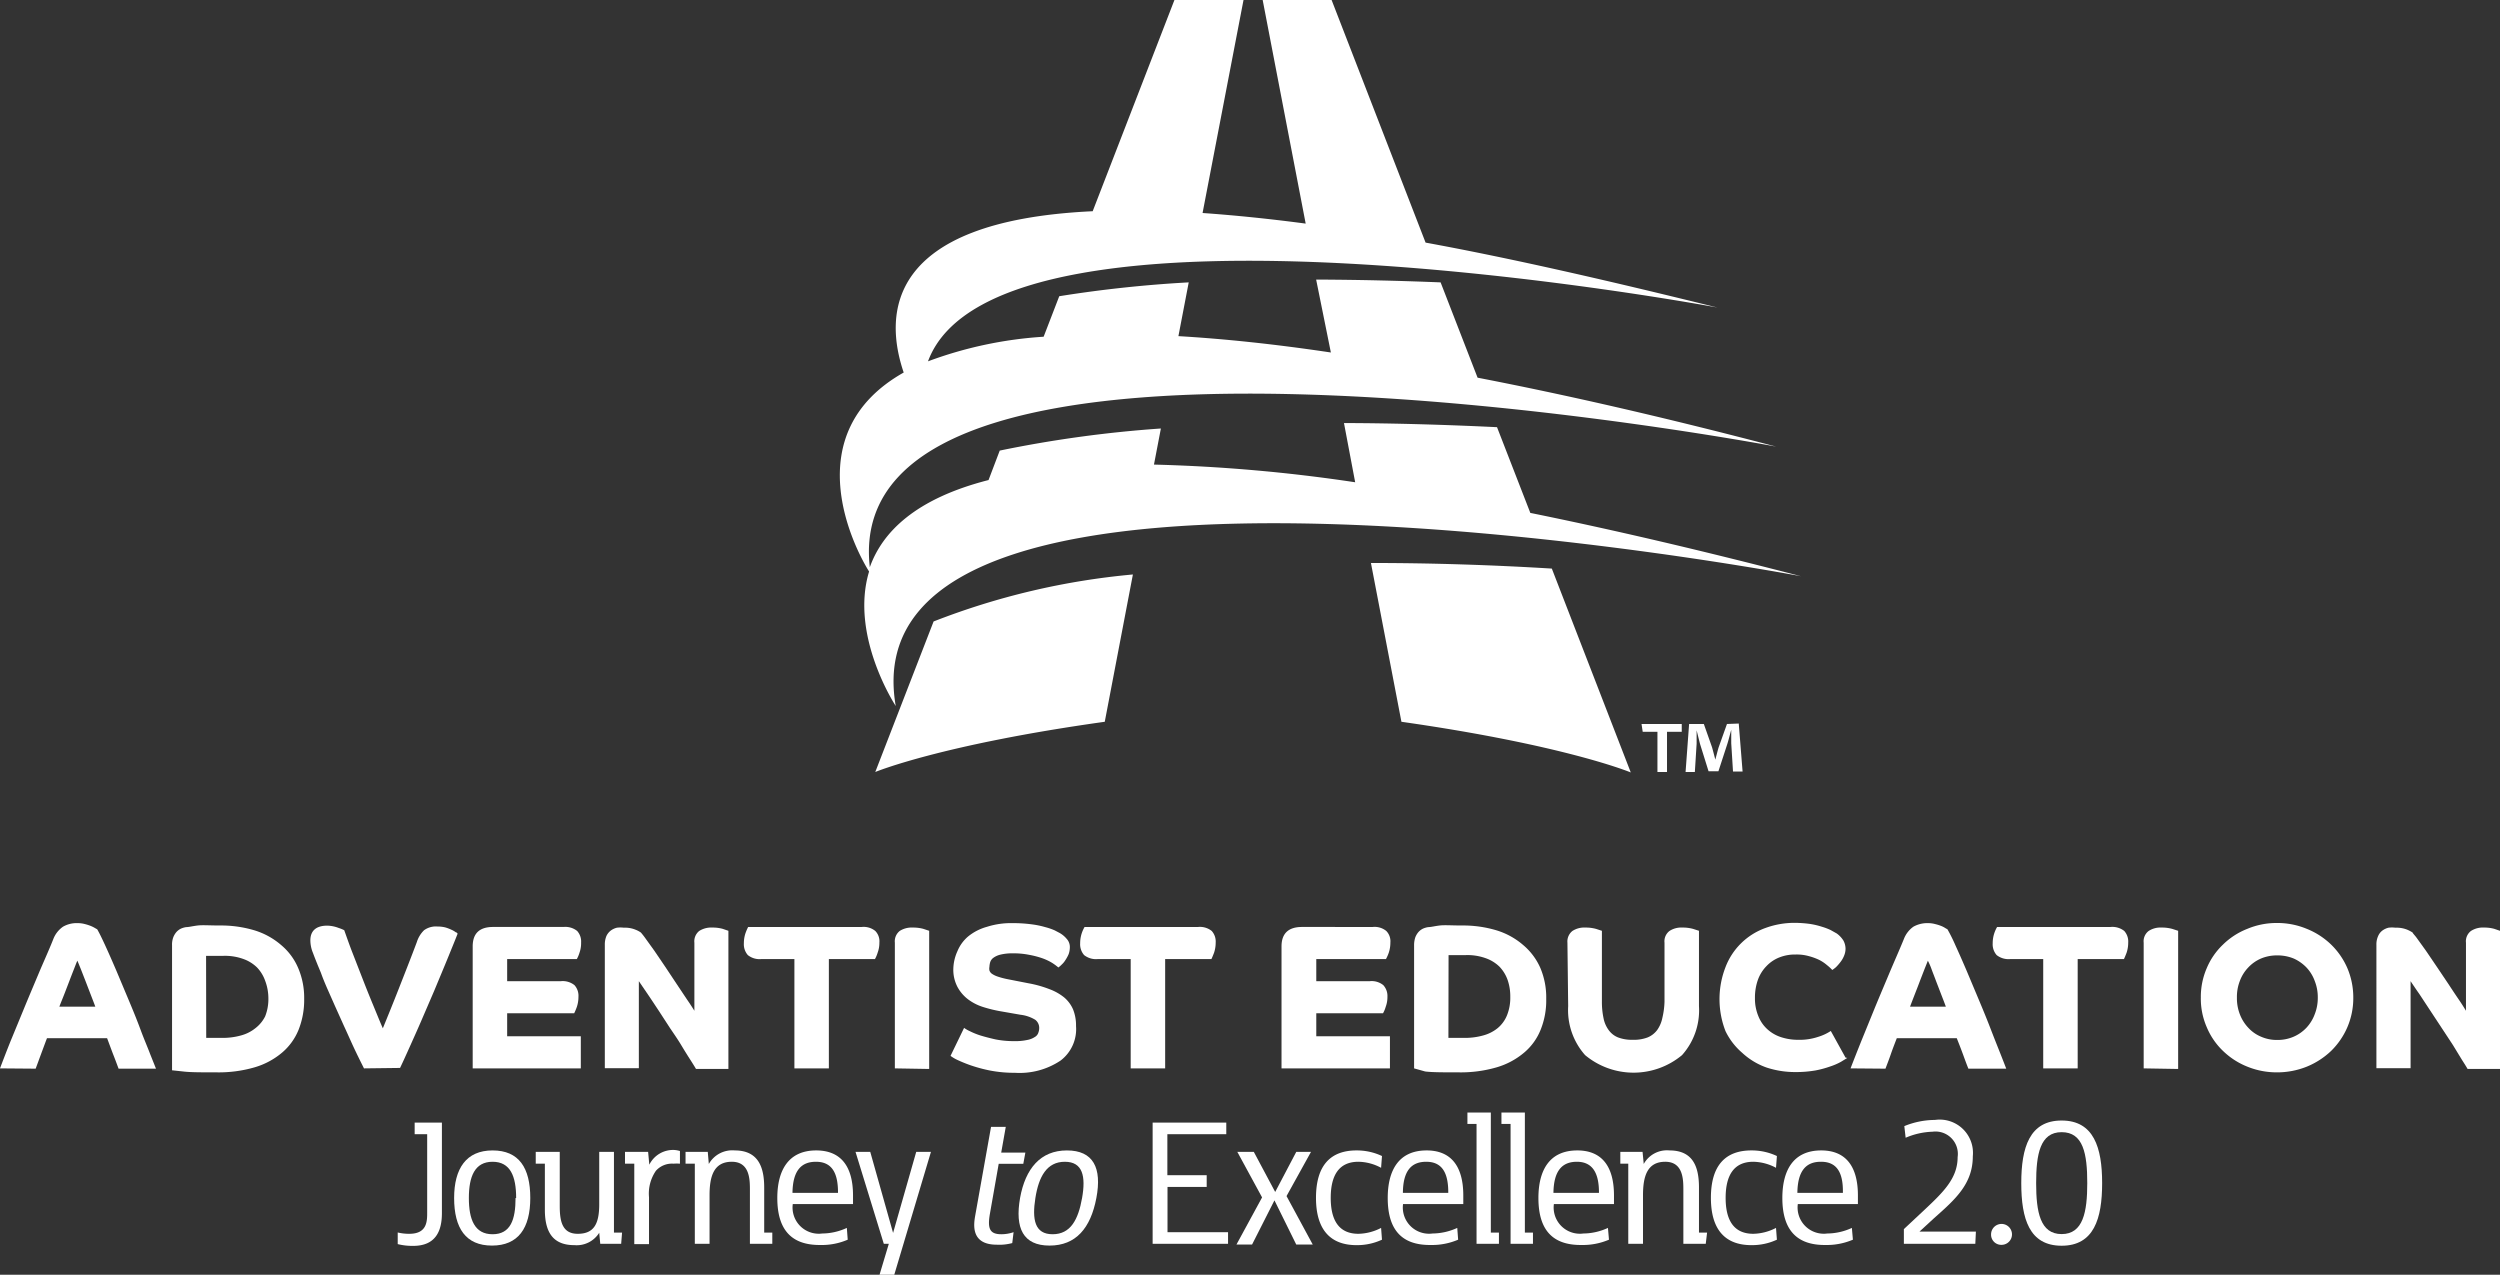 <svg xmlns="http://www.w3.org/2000/svg" viewBox="0 0 169.72 86.54"><rect x="0" y="0" width="169.72" height="86.54" fill="#333333" stroke="none"/><defs><style>.cls-1{fill:#fff;}</style></defs><g id="Layer_2" data-name="Layer 2"><g id="Layer_1-2" data-name="Layer 1"><path class="cls-1" d="M111.52,49.68h1v2.73h.65V49.68h1v-.53h-2.73Zm5.72-.53-.57,1.6c-.07.24-.14.52-.22.82h0c-.09-.34-.15-.58-.22-.83l-.56-1.59h-1l-.24,3.26h.63l.12-1.92c0-.3,0-.61,0-.91h0l.23.92.58,1.86h.67l.59-1.81c.1-.3.19-.69.28-1h0c0,.35,0,.66,0,.91l.12,1.92h.65l-.26-3.26ZM103.89,34.82,101.63,29c-3.35-.16-6.86-.27-10.39-.28L92,32.74a110.36,110.36,0,0,0-13.66-1.2l.47-2.45a81.89,81.89,0,0,0-10.94,1.5l-.76,2c-4.94,1.26-7.21,3.52-8.06,5.92-2.3-20.33,61.53-8.19,61.53-8.19-7.61-2-14.33-3.53-20.27-4.68l-2.51-6.47c-2.74-.11-5.59-.18-8.45-.19l1,4.95C86.48,23.35,83.06,23,80,22.82l.7-3.65a84.91,84.91,0,0,0-8.79.94l-1.06,2.75A27.39,27.39,0,0,0,63,24.53c4.74-12.82,53.6-3.65,53.6-3.65C109,19,102.46,17.51,96.78,16.47L90.4,0H85.72l2.92,15.18c-2.56-.34-4.88-.57-7-.72L84.42,0H79.73L74.18,14.34C60,15,60.05,21.46,61.35,25.29,54,29.44,58,37.21,59,38.8c-1.32,4.38,1.81,9.13,1.81,9.13-3.67-21.2,61.46-8.81,61.46-8.81C115.42,37.34,109.35,35.93,103.89,34.82ZM59.42,52.41S63.85,50.56,75,49L76.91,39a49.39,49.39,0,0,0-13.53,3.19ZM93.07,38.22,95.14,49c11.15,1.59,15.57,3.44,15.57,3.44l-5.36-13.84C101.43,38.36,97.26,38.22,93.07,38.22Z"/><path class="cls-1" d="M0,72.53C.2,72,.43,71.4.71,70.7l.91-2.21c.32-.78.66-1.58,1-2.39s.7-1.59,1-2.35a1.82,1.82,0,0,1,.66-.84,1.86,1.86,0,0,1,1-.24,1.84,1.84,0,0,1,.47.06,3.31,3.31,0,0,1,.41.13,2.09,2.09,0,0,1,.3.15l.14.08c.14.24.32.61.55,1.11s.48,1.07.75,1.7l.84,2c.29.69.56,1.35.8,2s.47,1.17.65,1.65l.4,1H8.05c-.1-.27-.21-.57-.34-.9s-.27-.72-.44-1.17H3.19c-.15.39-.28.75-.4,1.07s-.24.66-.37,1Zm6.47-4.19c-.09-.25-.2-.53-.32-.84l-.35-.91-.32-.82c-.1-.24-.17-.43-.23-.55-.06.13-.13.32-.22.55s-.2.51-.31.8-.23.6-.35.91-.24.59-.34.86Z"/><path class="cls-1" d="M11.68,64.17a1.44,1.44,0,0,1,.08-.53,1.21,1.21,0,0,1,.22-.37,1,1,0,0,1,.31-.23,1.4,1.4,0,0,1,.35-.1c.18,0,.44-.07.78-.11s.84,0,1.5,0a7.87,7.87,0,0,1,2.36.33,5,5,0,0,1,1.81,1,4.14,4.14,0,0,1,1.15,1.55,5.14,5.14,0,0,1,.41,2.1,5.5,5.5,0,0,1-.38,2.1,4,4,0,0,1-1.12,1.55,5.1,5.1,0,0,1-1.87,1,8.72,8.72,0,0,1-2.58.34c-1,0-1.81,0-2.27-.06l-.75-.08ZM14,70.46l.38,0c.19,0,.42,0,.69,0a4.6,4.6,0,0,0,1.27-.16,2.64,2.64,0,0,0,1-.5A2.31,2.31,0,0,0,18,69a3.19,3.19,0,0,0,.22-1.26A3.39,3.39,0,0,0,18,66.58a2.51,2.51,0,0,0-.55-.9,2.54,2.54,0,0,0-.94-.58,3.66,3.66,0,0,0-1.34-.21c-.36,0-.64,0-.84,0l-.34,0Z"/><path class="cls-1" d="M24.71,72.53c-.22-.44-.45-.9-.68-1.39s-.45-1-.67-1.47l-.63-1.4-.54-1.22c-.16-.37-.29-.69-.4-1l-.22-.53c-.1-.25-.21-.52-.32-.82a2.25,2.25,0,0,1-.18-.86c0-.64.38-1,1.15-1A2.31,2.31,0,0,1,23,63a2.53,2.53,0,0,1,.37.15c.16.45.35,1,.57,1.56l.7,1.8c.24.62.48,1.21.72,1.79s.44,1.08.63,1.51c.31-.76.67-1.64,1.07-2.66s.82-2.08,1.24-3.2a1.92,1.92,0,0,1,.49-.8,1.37,1.37,0,0,1,.92-.25,2.12,2.12,0,0,1,.52.06,2.85,2.85,0,0,1,.42.16,1.31,1.31,0,0,1,.29.17c.07,0,.11.09.13.09-.06.15-.16.41-.32.8s-.34.84-.56,1.37l-.72,1.73-.81,1.88c-.27.63-.54,1.23-.8,1.81s-.49,1.09-.7,1.53Z"/><path class="cls-1" d="M32.09,64.25q0-1.32,1.38-1.32h4.79a1.28,1.28,0,0,1,.92.27,1.07,1.07,0,0,1,.27.79,1.92,1.92,0,0,1-.11.69,2.19,2.19,0,0,1-.18.43H34.43v1.5h3.65a1.28,1.28,0,0,1,.92.27,1.08,1.08,0,0,1,.27.79,2.17,2.17,0,0,1-.11.69,4,4,0,0,1-.18.43H34.43v1.56h5v2.18H32.09Z"/><path class="cls-1" d="M41.06,64.14a1.5,1.5,0,0,1,.11-.6,1,1,0,0,1,.3-.37,1.18,1.18,0,0,1,.41-.19,1.88,1.88,0,0,1,.47,0,1.86,1.86,0,0,1,.78.13,1.67,1.67,0,0,1,.38.2,5,5,0,0,1,.32.41l.59.82.74,1.09.77,1.16.7,1.05q.33.48.51.78V64a.9.9,0,0,1,.33-.8,1.51,1.51,0,0,1,.89-.23,2.5,2.5,0,0,1,.71.09l.38.13v9.38h-2.2q-.12-.21-.39-.63c-.18-.28-.38-.6-.62-1s-.48-.74-.75-1.14l-.78-1.2c-.26-.39-.5-.76-.74-1.11l-.6-.88v5.91H41.06Z"/><path class="cls-1" d="M53.93,65.11H51.69a1.28,1.28,0,0,1-.92-.27,1.11,1.11,0,0,1-.27-.8,2.17,2.17,0,0,1,.11-.69,3.58,3.58,0,0,1,.18-.42h7.72a1.25,1.25,0,0,1,.91.27,1,1,0,0,1,.28.79,1.92,1.92,0,0,1-.12.69,2.19,2.19,0,0,1-.18.43H56.27v7.42H53.93Z"/><path class="cls-1" d="M60.75,72.53V64a.9.9,0,0,1,.33-.8,1.5,1.5,0,0,1,.88-.23,2.65,2.65,0,0,1,.73.09l.39.13v9.38Z"/><path class="cls-1" d="M65.45,69.78a2.25,2.25,0,0,0,.38.22,5.1,5.1,0,0,0,.74.3c.3.09.64.18,1,.26a6.3,6.3,0,0,0,1.27.12,3.74,3.74,0,0,0,.9-.08,1.35,1.35,0,0,0,.51-.2.51.51,0,0,0,.24-.29.88.88,0,0,0,.06-.33.69.69,0,0,0-.27-.55,2.48,2.48,0,0,0-1-.34l-1.43-.25a9.17,9.17,0,0,1-1.12-.28,3.37,3.37,0,0,1-1-.51A2.6,2.6,0,0,1,65,67a2.51,2.51,0,0,1-.28-1.25A3.07,3.07,0,0,1,65,64.57a2.61,2.61,0,0,1,.73-1A3.48,3.48,0,0,1,67,62.92a5.39,5.39,0,0,1,1.75-.25,9.52,9.52,0,0,1,1.28.08,6.06,6.06,0,0,1,.93.19,4.22,4.22,0,0,1,.64.22l.36.19a1.75,1.75,0,0,1,.45.38.82.82,0,0,1,.22.58,1.44,1.44,0,0,1-.08.46,2.42,2.42,0,0,1-.21.39,1.4,1.4,0,0,1-.26.32,1.69,1.69,0,0,1-.23.2,3.84,3.84,0,0,0-.42-.31,3.6,3.6,0,0,0-.68-.32,6,6,0,0,0-.89-.23,5.35,5.35,0,0,0-1.08-.1,3.41,3.41,0,0,0-.87.09,1.34,1.34,0,0,0-.48.22.59.59,0,0,0-.21.3,1.32,1.32,0,0,0-.05.31.64.64,0,0,0,0,.24.44.44,0,0,0,.16.22,1.49,1.49,0,0,0,.38.19,5.08,5.08,0,0,0,.67.18l1.48.29a7.58,7.58,0,0,1,1.38.39,3.53,3.53,0,0,1,1,.56,2.23,2.23,0,0,1,.61.82,2.93,2.93,0,0,1,.2,1.13A2.68,2.68,0,0,1,72,72a5,5,0,0,1-3.1.83,8.71,8.71,0,0,1-1.67-.15,10.21,10.21,0,0,1-1.34-.36,9.67,9.67,0,0,1-.93-.38,2.56,2.56,0,0,1-.43-.26Z"/><path class="cls-1" d="M76.76,65.11H74.52a1.3,1.3,0,0,1-.92-.27,1.11,1.11,0,0,1-.27-.8,2.17,2.17,0,0,1,.11-.69,2.22,2.22,0,0,1,.19-.42h7.71a1.28,1.28,0,0,1,.92.27,1.07,1.07,0,0,1,.27.79,2.17,2.17,0,0,1-.11.69c-.08.21-.14.35-.18.43H79.1v7.42H76.76Z"/><path class="cls-1" d="M87,64.25c0-.88.47-1.32,1.39-1.32H93.2a1.25,1.25,0,0,1,.91.27,1,1,0,0,1,.28.79,2.17,2.17,0,0,1-.11.69,2.81,2.81,0,0,1-.19.43H89.36v1.5H93a1.25,1.25,0,0,1,.91.27,1.09,1.09,0,0,1,.28.79,1.92,1.92,0,0,1-.12.69,1.94,1.94,0,0,1-.18.43H89.36v1.56h5v2.18H87Z"/><path class="cls-1" d="M96,64.17a1.69,1.69,0,0,1,.08-.53,1.21,1.21,0,0,1,.22-.37,1,1,0,0,1,.31-.23,1.4,1.4,0,0,1,.35-.1c.18,0,.44-.07.78-.11s.84,0,1.51,0a7.85,7.85,0,0,1,2.35.33,5,5,0,0,1,1.81,1,4.28,4.28,0,0,1,1.16,1.55,5.14,5.14,0,0,1,.4,2.1,5.32,5.32,0,0,1-.38,2.1,3.94,3.94,0,0,1-1.12,1.55,5.1,5.1,0,0,1-1.87,1,8.72,8.72,0,0,1-2.58.34c-1,0-1.81,0-2.27-.06L96,72.53Zm2.33,6.29.38,0c.19,0,.42,0,.69,0a4.55,4.55,0,0,0,1.27-.16,2.64,2.64,0,0,0,1-.5,2.21,2.21,0,0,0,.64-.88,3.19,3.19,0,0,0,.22-1.26,3.39,3.39,0,0,0-.18-1.13,2.51,2.51,0,0,0-.55-.9,2.54,2.54,0,0,0-.94-.58,3.66,3.66,0,0,0-1.34-.21c-.36,0-.64,0-.84,0l-.34,0Z"/><path class="cls-1" d="M106.41,64a.91.91,0,0,1,.34-.8,1.48,1.48,0,0,1,.88-.23,2.63,2.63,0,0,1,.72.09l.4.13V68a5.31,5.31,0,0,0,.11,1.12,2,2,0,0,0,.35.81,1.45,1.45,0,0,0,.64.5,2.65,2.65,0,0,0,1,.16,2.62,2.62,0,0,0,1-.16,1.54,1.54,0,0,0,.65-.5,2.14,2.14,0,0,0,.35-.81A5.36,5.36,0,0,0,113,68V64a.88.88,0,0,1,.34-.8,1.46,1.46,0,0,1,.88-.23,2.63,2.63,0,0,1,.72.09l.4.13v5.12a4.56,4.56,0,0,1-1.15,3.32,5.14,5.14,0,0,1-6.58,0,4.6,4.6,0,0,1-1.15-3.32Z"/><path class="cls-1" d="M125.41,71.82l-.44.27a4.18,4.18,0,0,1-.72.31,6.78,6.78,0,0,1-1,.27,7.69,7.69,0,0,1-1.33.11,6.19,6.19,0,0,1-2-.31,4.75,4.75,0,0,1-1.65-1A4.53,4.53,0,0,1,117.14,70a6,6,0,0,1,0-4.34A4.54,4.54,0,0,1,119.85,63a5.74,5.74,0,0,1,2-.35,8,8,0,0,1,1,.07,5.24,5.24,0,0,1,.82.19,4.15,4.15,0,0,1,.61.23l.41.23a1.74,1.74,0,0,1,.46.49,1.21,1.21,0,0,1,.14.54,1.26,1.26,0,0,1-.11.51,1.73,1.73,0,0,1-.25.42,3.4,3.4,0,0,1-.29.33,2.37,2.37,0,0,1-.25.19,3.06,3.06,0,0,0-.36-.33,2.62,2.62,0,0,0-.52-.35,3.91,3.91,0,0,0-.71-.26,3.06,3.06,0,0,0-.89-.11,2.9,2.9,0,0,0-1.12.2,2.44,2.44,0,0,0-.87.59,2.58,2.58,0,0,0-.58.93,3.6,3.6,0,0,0-.2,1.23,3.1,3.1,0,0,0,.23,1.23,2.36,2.36,0,0,0,.61.89,2.53,2.53,0,0,0,.93.54,3.68,3.68,0,0,0,1.17.18,3.92,3.92,0,0,0,1.35-.2,3.32,3.32,0,0,0,.86-.4l1,1.81Z"/><path class="cls-1" d="M125.63,72.53q.3-.78.72-1.83l.9-2.21c.32-.78.66-1.58,1-2.39s.69-1.59,1-2.35a1.81,1.81,0,0,1,.65-.84,1.93,1.93,0,0,1,1-.24,1.82,1.82,0,0,1,.46.06,3,3,0,0,1,.42.13,1.54,1.54,0,0,1,.29.15l.14.08a11.39,11.39,0,0,1,.55,1.11c.23.5.48,1.07.75,1.7l.84,2c.29.69.56,1.35.81,2s.46,1.17.65,1.65.32.82.39,1h-2.57c-.11-.27-.22-.57-.34-.9s-.27-.72-.45-1.17h-4.07c-.15.39-.29.75-.4,1.07s-.24.66-.37,1Zm6.47-4.19c-.09-.25-.2-.53-.32-.84l-.35-.91c-.11-.3-.22-.57-.31-.82s-.18-.43-.24-.55l-.22.55-.31.8c-.11.3-.23.6-.35.91s-.23.59-.33.86Z"/><path class="cls-1" d="M138.71,65.11h-2.24a1.3,1.3,0,0,1-.92-.27,1.11,1.11,0,0,1-.27-.8,2.17,2.17,0,0,1,.11-.69,2.22,2.22,0,0,1,.19-.42h7.71a1.3,1.3,0,0,1,.92.27,1.07,1.07,0,0,1,.27.79,2.17,2.17,0,0,1-.11.69c-.08.21-.14.35-.18.43h-3.14v7.42h-2.34Z"/><path class="cls-1" d="M145.53,72.53V64a.88.88,0,0,1,.34-.8,1.46,1.46,0,0,1,.88-.23,2.63,2.63,0,0,1,.72.09l.4.13v9.38Z"/><path class="cls-1" d="M149.41,67.73a4.91,4.91,0,0,1,.4-2,4.72,4.72,0,0,1,1.1-1.6,4.9,4.9,0,0,1,1.65-1.07,5.12,5.12,0,0,1,2-.4,5.2,5.2,0,0,1,2.05.4,5.11,5.11,0,0,1,1.65,1.07,5,5,0,0,1,1.1,1.6,5.09,5.09,0,0,1,.4,2,5,5,0,0,1-.4,2,5.06,5.06,0,0,1-1.1,1.61,5.28,5.28,0,0,1-1.65,1.07,5.38,5.38,0,0,1-2.05.39,5.29,5.29,0,0,1-2-.39,5.06,5.06,0,0,1-1.65-1.07,4.76,4.76,0,0,1-1.1-1.61A4.83,4.83,0,0,1,149.41,67.73Zm5.19,2.87a2.72,2.72,0,0,0,1.11-.22,2.64,2.64,0,0,0,.87-.61,2.73,2.73,0,0,0,.56-.91,3,3,0,0,0,.21-1.13,3,3,0,0,0-.21-1.14,2.63,2.63,0,0,0-.56-.91,2.79,2.79,0,0,0-.87-.61,2.89,2.89,0,0,0-1.11-.21,2.8,2.8,0,0,0-1.1.21,2.58,2.58,0,0,0-.87.61,2.65,2.65,0,0,0-.57.91,3,3,0,0,0-.2,1.14,3,3,0,0,0,.2,1.13,2.75,2.75,0,0,0,.57.91,2.45,2.45,0,0,0,.87.61A2.64,2.64,0,0,0,154.6,70.6Z"/><path class="cls-1" d="M161.33,64.14a1.34,1.34,0,0,1,.12-.6.91.91,0,0,1,.29-.37,1.18,1.18,0,0,1,.41-.19,1.88,1.88,0,0,1,.47,0,1.94,1.94,0,0,1,.79.13,2.32,2.32,0,0,1,.38.2c0,.05.15.18.31.41l.59.82.74,1.09.78,1.16c.25.38.48.73.7,1.05s.38.58.5.78V64a.88.88,0,0,1,.34-.8,1.48,1.48,0,0,1,.88-.23,2.5,2.5,0,0,1,.71.09l.38.13v9.38h-2.2q-.12-.21-.39-.63l-.61-1-.75-1.14-.79-1.2-.73-1.11c-.24-.34-.44-.64-.6-.88v5.91h-2.32Z"/><path class="cls-1" d="M27,84.46l0-.79a3.25,3.25,0,0,0,.79.09C29,83.76,29,82.9,29,82.31V77h-.85v-.79H30v6.15c0,1.22-.43,2.22-1.95,2.22A4.15,4.15,0,0,1,27,84.46Z"/><path class="cls-1" d="M30.83,81.33c0-2,.82-3.23,2.61-3.23S36,79.28,36,81.33s-.82,3.23-2.6,3.23S30.83,83.38,30.83,81.33Zm4.21,0c0-1.47-.39-2.46-1.6-2.46s-1.61,1-1.61,2.46.39,2.46,1.61,2.46S35,82.8,35,81.33Z"/><path class="cls-1" d="M42.17,84.44H40.75l-.07-.75a1.8,1.8,0,0,1-1.69.84c-1.33,0-2-.73-2-2.4V79h-.62V78.2H38v3.66c0,1,.14,1.9,1.22,1.9s1.46-.64,1.46-2V78.2h1v5.48h.55Z"/><path class="cls-1" d="M46.16,78.14V79a2.85,2.85,0,0,0-.44,0,1.46,1.46,0,0,0-1.19.48,2.73,2.73,0,0,0-.47,1.8v3.18h-1V79h-.63V78.2H44l.08.87a1.8,1.8,0,0,1,1.71-1A1.7,1.7,0,0,1,46.16,78.14Z"/><path class="cls-1" d="M52.43,84.44H50.91V80.79c0-.69,0-1.92-1.23-1.92s-1.51,1-1.51,2.27v3.3h-1V79h-.63V78.2h1.51l.07.82a1.83,1.83,0,0,1,1.76-.92c1.63,0,2,1.18,2,2.52v3.06h.55Z"/><path class="cls-1" d="M52.77,81.33c0-1.86.74-3.23,2.64-3.23,1.61,0,2.5,1,2.5,3.06,0,.23,0,.44,0,.58H53.82a1.78,1.78,0,0,0,2,2,4.05,4.05,0,0,0,1.67-.38l.06.8a4.42,4.42,0,0,1-1.84.36C53.94,84.54,52.77,83.71,52.77,81.33Zm2.62-2.46c-1,0-1.57.61-1.59,2.11h3.09C56.9,79.48,56.37,78.87,55.39,78.87Z"/><path class="cls-1" d="M60.71,86.54h-1l.63-2.1H60L58.08,78.2h1l1.55,5.5,1.57-5.5h1Z"/><path class="cls-1" d="M67.67,84.5c-1.81,0-1.56-1.43-1.46-2l1.07-6h1l-.31,1.75h1.64l-.14.76H67.8l-.6,3.41c-.17,1,0,1.37.78,1.37a2.59,2.59,0,0,0,.83-.14l-.09.74A3.36,3.36,0,0,1,67.67,84.5Z"/><path class="cls-1" d="M69.25,81.33c.36-2,1.39-3.23,3.18-3.23s2.39,1.18,2,3.23-1.39,3.23-3.18,3.23S68.89,83.38,69.25,81.33Zm4.21,0c.26-1.47.05-2.46-1.17-2.46s-1.77,1-2,2.46-.05,2.46,1.17,2.46S73.2,82.8,73.46,81.33Z"/><path class="cls-1" d="M83.37,84.44H78.25V76.21h5V77h-4v2.78h2.67v.8H79.26v3.07h4.11Z"/><path class="cls-1" d="M86.52,81.49l-1.52,3H83.94l1.74-3.2L84,78.2h1.12l1.45,2.72L88,78.2h1l-1.66,3,1.78,3.29H88Z"/><path class="cls-1" d="M89.34,81.32c0-2.22,1-3.22,2.75-3.22a4,4,0,0,1,1.73.38l-.06.8a3.34,3.34,0,0,0-1.54-.41c-1.29,0-1.88.88-1.88,2.45s.59,2.44,1.88,2.44a3.47,3.47,0,0,0,1.54-.4l.06.8a4,4,0,0,1-1.73.37C90.37,84.53,89.34,83.54,89.34,81.32Z"/><path class="cls-1" d="M94.21,81.33c0-1.86.73-3.23,2.64-3.23,1.6,0,2.49,1,2.49,3.06,0,.23,0,.44,0,.58H95.25a1.78,1.78,0,0,0,2,2,4.11,4.11,0,0,0,1.68-.38l.06.8a4.52,4.52,0,0,1-1.85.36C95.37,84.54,94.21,83.71,94.21,81.33Zm2.61-2.46c-1,0-1.57.61-1.58,2.11h3.08C98.33,79.48,97.8,78.87,96.82,78.87Z"/><path class="cls-1" d="M101.76,84.44h-1.52V76.3h-.62v-.77h1.59v8.15h.55Z"/><path class="cls-1" d="M104.07,84.44h-1.52V76.3h-.62v-.77h1.59v8.15h.55Z"/><path class="cls-1" d="M104.44,81.33c0-1.86.73-3.23,2.64-3.23,1.6,0,2.49,1,2.49,3.06,0,.23,0,.44,0,.58h-4.08a1.78,1.78,0,0,0,2,2,4.05,4.05,0,0,0,1.67-.38l.07.8a4.52,4.52,0,0,1-1.85.36C105.6,84.54,104.44,83.71,104.44,81.33Zm2.61-2.46c-1,0-1.57.61-1.59,2.11h3.09C108.56,79.48,108,78.87,107.05,78.87Z"/><path class="cls-1" d="M115.8,84.44h-1.52V80.79c0-.69,0-1.92-1.23-1.92s-1.51,1-1.51,2.27v3.3h-1V79H110V78.2h1.51l.08.82a1.8,1.8,0,0,1,1.75-.92c1.64,0,2,1.18,2,2.52v3.06h.55Z"/><path class="cls-1" d="M116.15,81.32c0-2.22,1-3.22,2.75-3.22a4,4,0,0,1,1.73.38l-.06.8a3.38,3.38,0,0,0-1.54-.41c-1.29,0-1.88.88-1.88,2.45s.59,2.44,1.88,2.44a3.5,3.5,0,0,0,1.54-.4l.06.8a4,4,0,0,1-1.73.37C117.17,84.53,116.15,83.54,116.15,81.32Z"/><path class="cls-1" d="M121,81.33c0-1.86.73-3.23,2.64-3.23,1.6,0,2.49,1,2.49,3.06,0,.23,0,.44,0,.58h-4.08a1.78,1.78,0,0,0,2,2,4.05,4.05,0,0,0,1.67-.38l.07.8a4.52,4.52,0,0,1-1.85.36C122.18,84.54,121,83.71,121,81.33Zm2.61-2.46c-1,0-1.57.61-1.59,2.11h3.09C125.14,79.48,124.61,78.87,123.63,78.87Z"/><path class="cls-1" d="M134.1,84.44h-4.85v-1l1.36-1.27c1.32-1.24,2.29-2.17,2.29-3.62a1.52,1.52,0,0,0-1.71-1.72,5,5,0,0,0-1.82.41l-.09-.79a5.54,5.54,0,0,1,2.08-.42,2.26,2.26,0,0,1,2.57,2.47c0,1.88-1.2,2.93-2.62,4.19l-1,.92h3.83Z"/><path class="cls-1" d="M135.17,83.8a.71.71,0,1,1,.71.71A.69.69,0,0,1,135.17,83.8Z"/><path class="cls-1" d="M137.22,80.32c0-2.42.56-4.25,2.74-4.25s2.75,1.83,2.75,4.25-.56,4.25-2.75,4.25S137.22,82.75,137.22,80.32Zm4.48,0c0-2-.27-3.46-1.74-3.46s-1.73,1.51-1.73,3.46.27,3.46,1.73,3.46S141.7,82.28,141.7,80.32Z"/></g></g></svg>